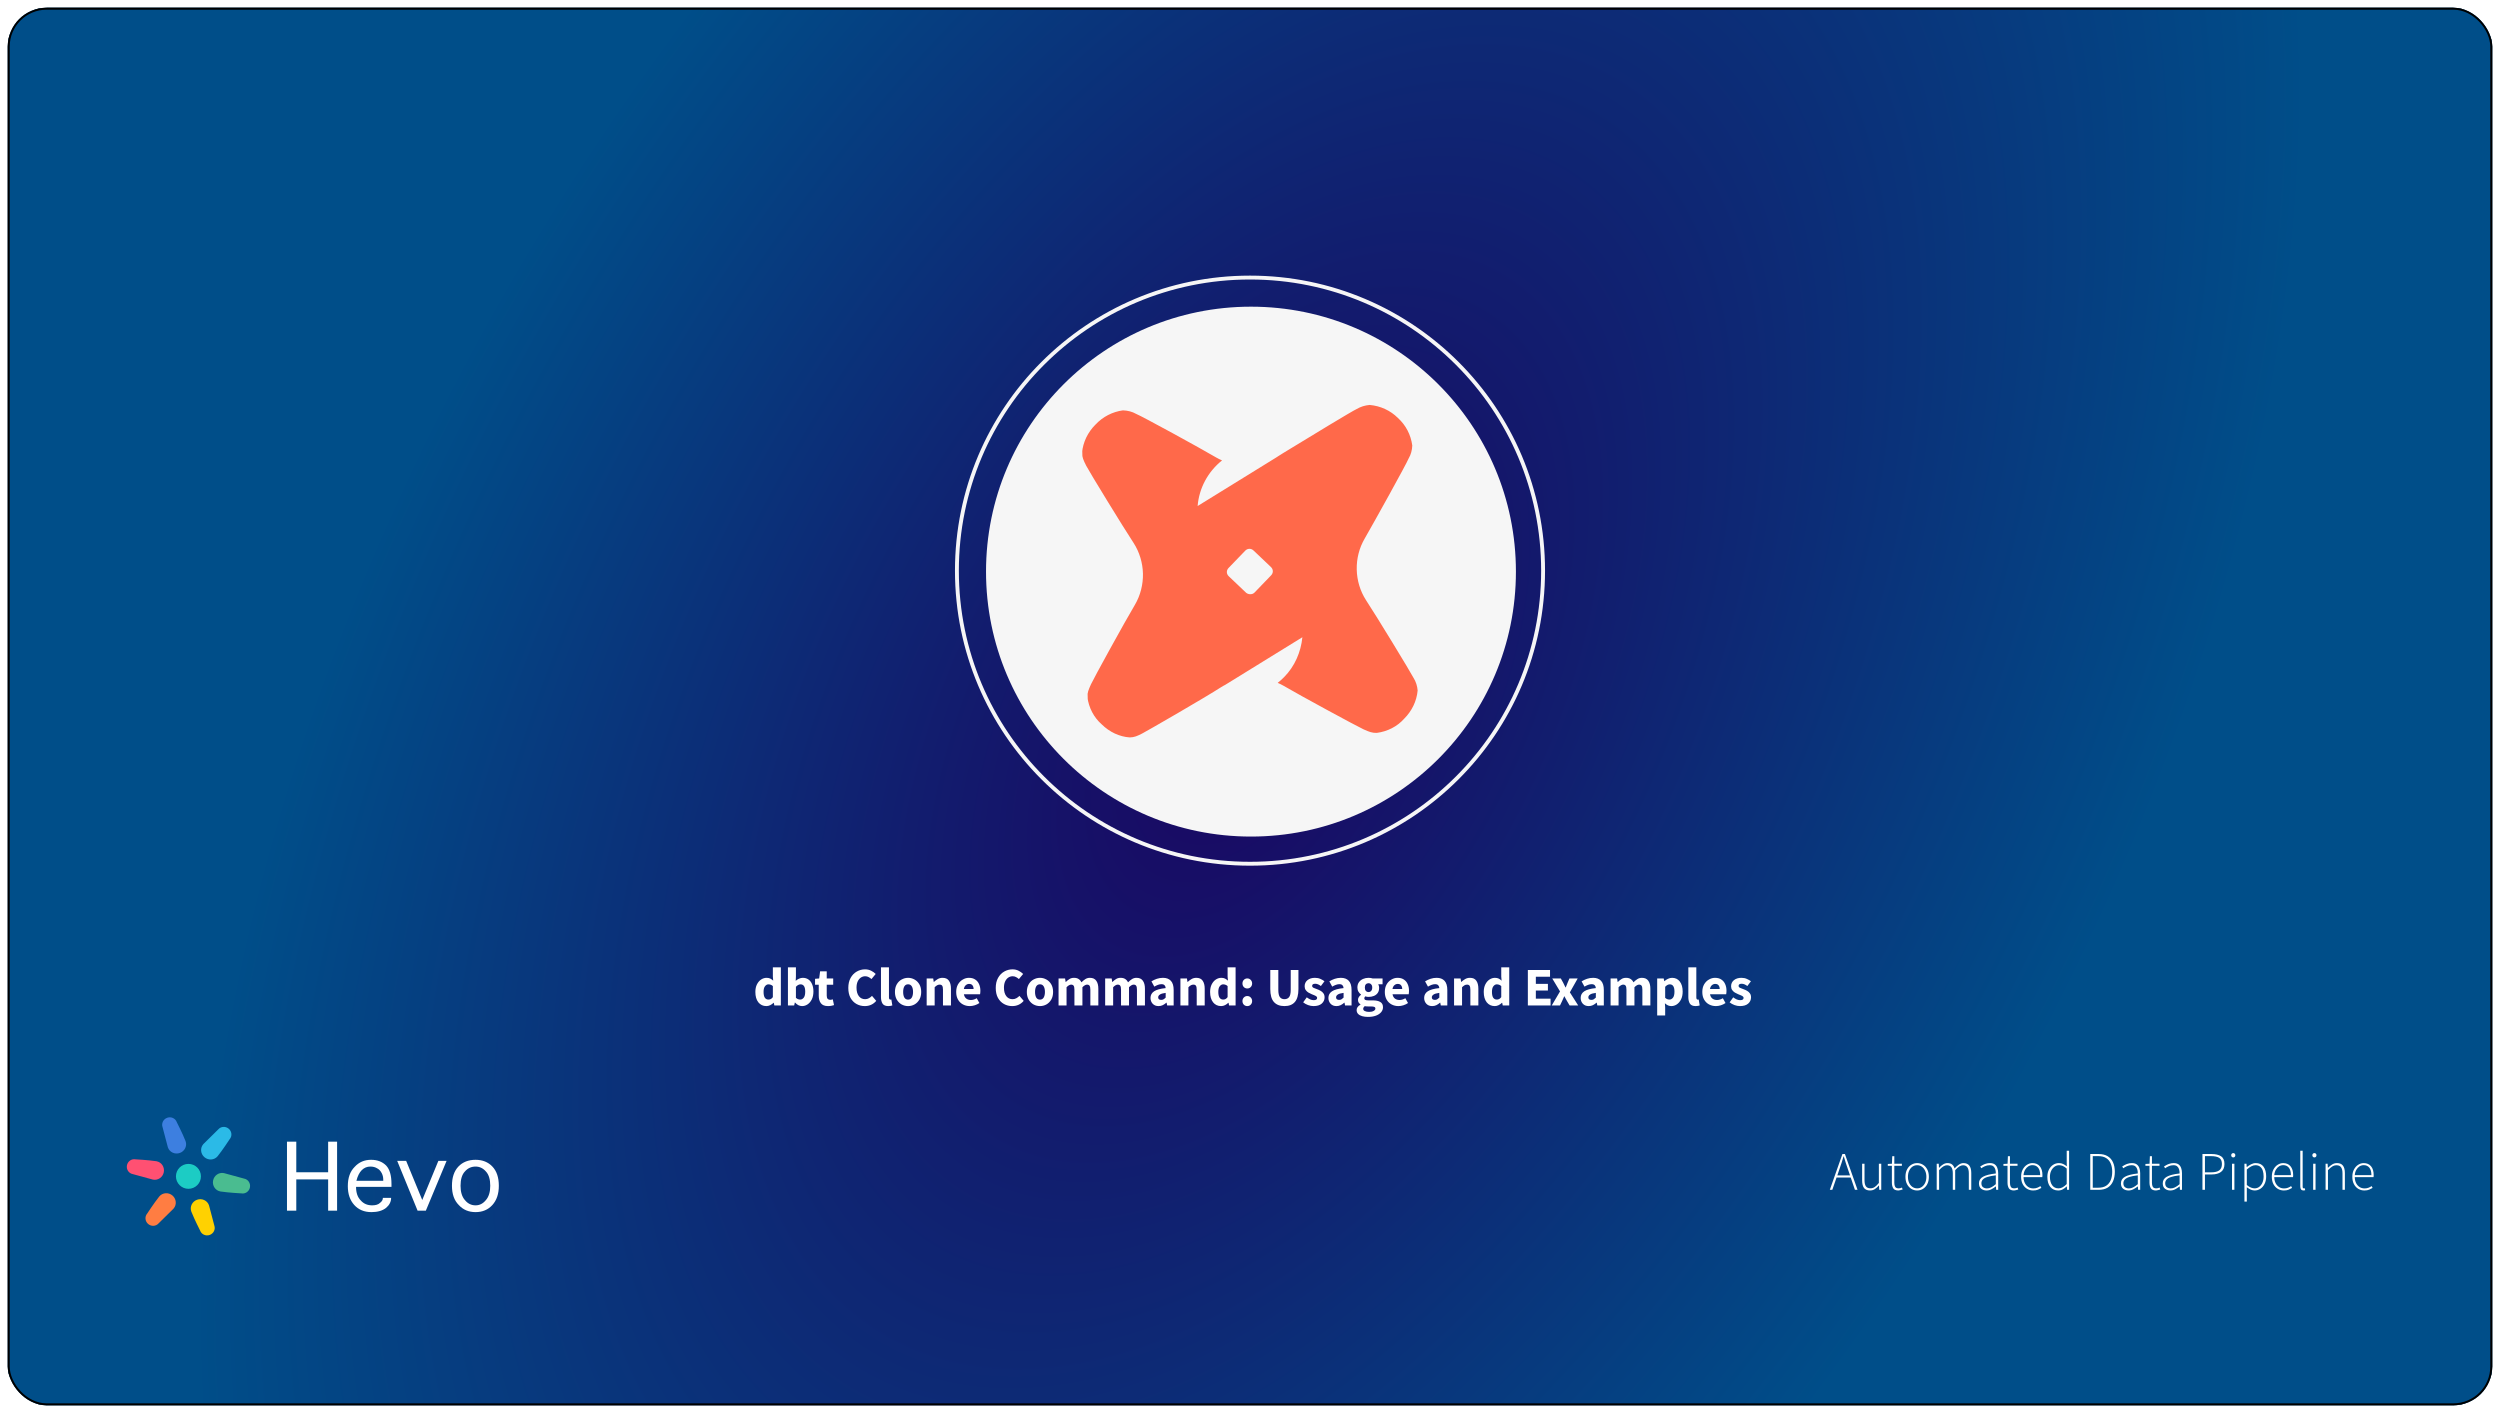 <?xml version="1.0"?>
<svg xmlns="http://www.w3.org/2000/svg" width="1288" height="728" viewBox="0 0 1288 728" fill="none">
<g filter="url(#filter0_d_17398_2366)">
<g clip-path="url(#clip0_17398_2366)">
<rect x="4" width="1280" height="720" rx="20" fill="white"/>
<rect x="4.5" y="0.5" width="1279" height="719" stroke="black"/>
<rect x="4" width="1280" height="720" fill="url(#paint0_radial_17398_2366)"/>
<path d="M947.76 598.136L946.584 601.58H953.136L951.96 598.136C951.587 597.035 951.232 595.98 950.896 594.972C950.56 593.964 950.233 592.891 949.916 591.752H949.804C949.487 592.891 949.16 593.964 948.824 594.972C948.488 595.98 948.133 597.035 947.76 598.136ZM942.72 609L949.216 590.548H950.504L957 609H955.656L953.5 602.672H946.192L944.008 609H942.72ZM963.428 609.336C962.047 609.336 961.02 608.916 960.348 608.076C959.695 607.217 959.368 605.92 959.368 604.184V595.56H960.6V604.016C960.6 605.435 960.834 606.489 961.3 607.18C961.786 607.871 962.57 608.216 963.652 608.216C964.455 608.216 965.183 608.001 965.836 607.572C966.49 607.124 967.208 606.424 967.992 605.472V595.56H969.224V609H968.188L968.048 606.76H967.992C967.339 607.525 966.648 608.151 965.92 608.636C965.192 609.103 964.362 609.336 963.428 609.336ZM978.053 609.336C976.746 609.336 975.859 608.963 975.393 608.216C974.926 607.451 974.693 606.471 974.693 605.276V596.624H972.593V595.672L974.721 595.56L974.889 591.668H975.953V595.56H979.845V596.624H975.953V605.388C975.953 606.247 976.102 606.937 976.401 607.46C976.699 607.983 977.306 608.244 978.221 608.244C978.482 608.244 978.762 608.207 979.061 608.132C979.378 608.039 979.658 607.936 979.901 607.824L980.237 608.832C979.845 608.963 979.443 609.075 979.033 609.168C978.641 609.28 978.314 609.336 978.053 609.336ZM987.706 609.336C986.642 609.336 985.653 609.065 984.738 608.524C983.824 607.964 983.086 607.161 982.526 606.116C981.966 605.052 981.686 603.783 981.686 602.308C981.686 600.796 981.966 599.517 982.526 598.472C983.086 597.408 983.824 596.605 984.738 596.064C985.653 595.504 986.642 595.224 987.706 595.224C988.789 595.224 989.788 595.504 990.702 596.064C991.617 596.605 992.354 597.408 992.914 598.472C993.474 599.517 993.754 600.796 993.754 602.308C993.754 603.783 993.474 605.052 992.914 606.116C992.354 607.161 991.617 607.964 990.702 608.524C989.788 609.065 988.789 609.336 987.706 609.336ZM987.706 608.244C988.621 608.244 989.433 607.992 990.142 607.488C990.852 606.984 991.412 606.293 991.822 605.416C992.252 604.52 992.466 603.484 992.466 602.308C992.466 601.113 992.252 600.068 991.822 599.172C991.412 598.276 990.852 597.576 990.142 597.072C989.433 596.568 988.621 596.316 987.706 596.316C986.81 596.316 985.998 596.568 985.27 597.072C984.561 597.576 984.001 598.276 983.59 599.172C983.18 600.068 982.974 601.113 982.974 602.308C982.974 603.484 983.18 604.52 983.59 605.416C984.001 606.293 984.561 606.984 985.27 607.488C985.998 607.992 986.81 608.244 987.706 608.244ZM997.791 609V595.56H998.855L998.967 597.632H999.051C999.648 596.941 1000.31 596.372 1001.04 595.924C1001.79 595.457 1002.53 595.224 1003.28 595.224C1004.36 595.224 1005.19 595.476 1005.77 595.98C1006.35 596.484 1006.76 597.147 1007 597.968C1007.77 597.128 1008.52 596.465 1009.27 595.98C1010.04 595.476 1010.8 595.224 1011.57 595.224C1014.25 595.224 1015.6 596.941 1015.6 600.376V609H1014.34V600.544C1014.34 597.744 1013.34 596.344 1011.34 596.344C1010.15 596.344 1008.8 597.184 1007.31 598.864V609H1006.08V600.544C1006.08 599.107 1005.84 598.052 1005.35 597.38C1004.87 596.689 1004.1 596.344 1003.05 596.344C1001.86 596.344 1000.52 597.184 999.023 598.864V609H997.791ZM1023.45 609.336C1022.39 609.336 1021.47 609.037 1020.71 608.44C1019.94 607.843 1019.56 606.909 1019.56 605.64C1019.56 604.147 1020.26 603.017 1021.66 602.252C1023.06 601.468 1025.25 600.908 1028.24 600.572C1028.26 599.881 1028.19 599.219 1028.02 598.584C1027.85 597.931 1027.53 597.389 1027.07 596.96C1026.62 596.531 1025.95 596.316 1025.05 596.316C1024.15 596.316 1023.33 596.493 1022.59 596.848C1021.84 597.203 1021.23 597.548 1020.77 597.884L1020.21 596.96C1020.52 596.736 1020.93 596.493 1021.44 596.232C1021.94 595.952 1022.51 595.719 1023.15 595.532C1023.8 595.327 1024.49 595.224 1025.22 595.224C1026.28 595.224 1027.12 595.457 1027.74 595.924C1028.35 596.391 1028.79 597.016 1029.05 597.8C1029.33 598.565 1029.47 599.433 1029.47 600.404V609H1028.41L1028.3 607.264H1028.21C1027.52 607.805 1026.78 608.291 1025.97 608.72C1025.17 609.131 1024.33 609.336 1023.45 609.336ZM1023.68 608.272C1024.44 608.272 1025.18 608.085 1025.89 607.712C1026.62 607.339 1027.4 606.797 1028.24 606.088V601.524C1026.39 601.748 1024.93 602.037 1023.85 602.392C1022.76 602.747 1021.99 603.195 1021.52 603.736C1021.05 604.259 1020.82 604.875 1020.82 605.584C1020.82 606.555 1021.1 607.245 1021.66 607.656C1022.24 608.067 1022.91 608.272 1023.68 608.272ZM1037.63 609.336C1036.33 609.336 1035.44 608.963 1034.97 608.216C1034.51 607.451 1034.27 606.471 1034.27 605.276V596.624H1032.17V595.672L1034.3 595.56L1034.47 591.668H1035.53V595.56H1039.43V596.624H1035.53V605.388C1035.53 606.247 1035.68 606.937 1035.98 607.46C1036.28 607.983 1036.89 608.244 1037.8 608.244C1038.06 608.244 1038.34 608.207 1038.64 608.132C1038.96 608.039 1039.24 607.936 1039.48 607.824L1039.82 608.832C1039.43 608.963 1039.03 609.075 1038.61 609.168C1038.22 609.28 1037.9 609.336 1037.63 609.336ZM1047.48 609.336C1046.35 609.336 1045.3 609.056 1044.35 608.496C1043.42 607.936 1042.67 607.133 1042.11 606.088C1041.55 605.024 1041.27 603.764 1041.27 602.308C1041.27 600.833 1041.55 599.573 1042.11 598.528C1042.67 597.464 1043.4 596.652 1044.29 596.092C1045.19 595.513 1046.13 595.224 1047.12 595.224C1048.73 595.224 1049.99 595.765 1050.9 596.848C1051.82 597.931 1052.27 599.461 1052.27 601.44C1052.27 601.608 1052.26 601.776 1052.24 601.944C1052.24 602.112 1052.23 602.28 1052.19 602.448H1042.53C1042.55 603.568 1042.76 604.567 1043.17 605.444C1043.6 606.321 1044.19 607.012 1044.94 607.516C1045.7 608.02 1046.59 608.272 1047.6 608.272C1048.32 608.272 1048.98 608.16 1049.56 607.936C1050.15 607.712 1050.7 607.423 1051.21 607.068L1051.71 608.02C1051.19 608.337 1050.6 608.636 1049.95 608.916C1049.3 609.196 1048.47 609.336 1047.48 609.336ZM1042.53 601.44H1051.1C1051.1 599.723 1050.74 598.435 1050.03 597.576C1049.32 596.717 1048.36 596.288 1047.15 596.288C1046.38 596.288 1045.66 596.493 1044.99 596.904C1044.34 597.315 1043.79 597.903 1043.34 598.668C1042.89 599.433 1042.62 600.357 1042.53 601.44ZM1060.38 609.336C1058.68 609.336 1057.32 608.729 1056.32 607.516C1055.31 606.303 1054.8 604.567 1054.8 602.308C1054.8 600.852 1055.07 599.601 1055.62 598.556C1056.18 597.492 1056.9 596.671 1057.8 596.092C1058.71 595.513 1059.7 595.224 1060.77 595.224C1061.59 595.224 1062.3 595.373 1062.9 595.672C1063.51 595.952 1064.16 596.353 1064.83 596.876L1064.77 594.412V588.868H1066V609H1064.94L1064.83 607.264H1064.74C1064.2 607.805 1063.56 608.291 1062.81 608.72C1062.08 609.131 1061.27 609.336 1060.38 609.336ZM1060.54 608.244C1061.29 608.244 1062 608.057 1062.67 607.684C1063.36 607.292 1064.06 606.741 1064.77 606.032V598.052C1064.06 597.417 1063.39 596.969 1062.76 596.708C1062.14 596.447 1061.5 596.316 1060.85 596.316C1059.96 596.316 1059.15 596.587 1058.44 597.128C1057.73 597.651 1057.16 598.36 1056.74 599.256C1056.32 600.152 1056.12 601.169 1056.12 602.308C1056.12 604.081 1056.5 605.519 1057.27 606.62C1058.03 607.703 1059.12 608.244 1060.54 608.244ZM1076.9 609V590.548H1081.18C1083.09 590.548 1084.66 590.931 1085.89 591.696C1087.12 592.443 1088.03 593.497 1088.63 594.86C1089.25 596.223 1089.56 597.837 1089.56 599.704C1089.56 601.571 1089.25 603.204 1088.63 604.604C1088.03 605.985 1087.12 607.068 1085.89 607.852C1084.66 608.617 1083.1 609 1081.21 609H1076.9ZM1078.19 607.908H1081.04C1082.72 607.908 1084.09 607.563 1085.13 606.872C1086.2 606.163 1086.97 605.192 1087.46 603.96C1087.96 602.728 1088.21 601.309 1088.21 599.704C1088.21 598.099 1087.96 596.699 1087.46 595.504C1086.97 594.291 1086.2 593.348 1085.13 592.676C1084.09 591.985 1082.72 591.64 1081.04 591.64H1078.19V607.908ZM1096.6 609.336C1095.53 609.336 1094.62 609.037 1093.85 608.44C1093.09 607.843 1092.71 606.909 1092.71 605.64C1092.71 604.147 1093.41 603.017 1094.81 602.252C1096.21 601.468 1098.4 600.908 1101.39 600.572C1101.4 599.881 1101.33 599.219 1101.16 598.584C1100.99 597.931 1100.68 597.389 1100.21 596.96C1099.76 596.531 1099.09 596.316 1098.19 596.316C1097.3 596.316 1096.48 596.493 1095.73 596.848C1094.98 597.203 1094.38 597.548 1093.91 597.884L1093.35 596.96C1093.67 596.736 1094.08 596.493 1094.58 596.232C1095.09 595.952 1095.66 595.719 1096.29 595.532C1096.94 595.327 1097.63 595.224 1098.36 595.224C1099.43 595.224 1100.27 595.457 1100.88 595.924C1101.5 596.391 1101.94 597.016 1102.2 597.8C1102.48 598.565 1102.62 599.433 1102.62 600.404V609H1101.55L1101.44 607.264H1101.36C1100.67 607.805 1099.92 608.291 1099.12 608.72C1098.32 609.131 1097.48 609.336 1096.6 609.336ZM1096.82 608.272C1097.59 608.272 1098.32 608.085 1099.03 607.712C1099.76 607.339 1100.55 606.797 1101.39 606.088V601.524C1099.54 601.748 1098.07 602.037 1096.99 602.392C1095.91 602.747 1095.13 603.195 1094.67 603.736C1094.2 604.259 1093.97 604.875 1093.97 605.584C1093.97 606.555 1094.25 607.245 1094.81 607.656C1095.38 608.067 1096.06 608.272 1096.82 608.272ZM1110.78 609.336C1109.47 609.336 1108.59 608.963 1108.12 608.216C1107.65 607.451 1107.42 606.471 1107.42 605.276V596.624H1105.32V595.672L1107.45 595.56L1107.62 591.668H1108.68V595.56H1112.57V596.624H1108.68V605.388C1108.68 606.247 1108.83 606.937 1109.13 607.46C1109.43 607.983 1110.03 608.244 1110.95 608.244C1111.21 608.244 1111.49 608.207 1111.79 608.132C1112.1 608.039 1112.38 607.936 1112.63 607.824L1112.96 608.832C1112.57 608.963 1112.17 609.075 1111.76 609.168C1111.37 609.28 1111.04 609.336 1110.78 609.336ZM1118.14 609.336C1117.08 609.336 1116.17 609.037 1115.4 608.44C1114.64 607.843 1114.25 606.909 1114.25 605.64C1114.25 604.147 1114.95 603.017 1116.35 602.252C1117.75 601.468 1119.95 600.908 1122.93 600.572C1122.95 599.881 1122.88 599.219 1122.71 598.584C1122.54 597.931 1122.22 597.389 1121.76 596.96C1121.31 596.531 1120.64 596.316 1119.74 596.316C1118.84 596.316 1118.02 596.493 1117.28 596.848C1116.53 597.203 1115.92 597.548 1115.46 597.884L1114.9 596.96C1115.21 596.736 1115.62 596.493 1116.13 596.232C1116.63 595.952 1117.2 595.719 1117.84 595.532C1118.49 595.327 1119.18 595.224 1119.91 595.224C1120.97 595.224 1121.81 595.457 1122.43 595.924C1123.04 596.391 1123.48 597.016 1123.74 597.8C1124.02 598.565 1124.16 599.433 1124.16 600.404V609H1123.1L1122.99 607.264H1122.9C1122.21 607.805 1121.47 608.291 1120.66 608.72C1119.86 609.131 1119.02 609.336 1118.14 609.336ZM1118.37 608.272C1119.13 608.272 1119.87 608.085 1120.58 607.712C1121.31 607.339 1122.09 606.797 1122.93 606.088V601.524C1121.08 601.748 1119.62 602.037 1118.54 602.392C1117.45 602.747 1116.68 603.195 1116.21 603.736C1115.75 604.259 1115.51 604.875 1115.51 605.584C1115.51 606.555 1115.79 607.245 1116.35 607.656C1116.93 608.067 1117.6 608.272 1118.37 608.272ZM1134.7 609V590.548H1139.35C1141.44 590.548 1143.08 590.931 1144.25 591.696C1145.45 592.461 1146.04 593.796 1146.04 595.7C1146.04 597.511 1145.46 598.864 1144.28 599.76C1143.12 600.637 1141.52 601.076 1139.46 601.076H1135.99V609H1134.7ZM1135.99 599.984H1139.16C1141.04 599.984 1142.44 599.648 1143.36 598.976C1144.27 598.304 1144.73 597.212 1144.73 595.7C1144.73 594.151 1144.25 593.087 1143.3 592.508C1142.37 591.929 1140.95 591.64 1139.04 591.64H1135.99V599.984ZM1149.93 609V595.56H1151.16V609H1149.93ZM1150.58 592.312C1150.28 592.312 1150.02 592.209 1149.82 592.004C1149.61 591.799 1149.51 591.519 1149.51 591.164C1149.51 590.847 1149.61 590.585 1149.82 590.38C1150.02 590.175 1150.28 590.072 1150.58 590.072C1150.89 590.072 1151.14 590.175 1151.33 590.38C1151.54 590.585 1151.64 590.847 1151.64 591.164C1151.64 591.519 1151.54 591.799 1151.33 592.004C1151.14 592.209 1150.89 592.312 1150.58 592.312ZM1156.33 615.076V595.56H1157.39L1157.51 597.24H1157.59C1158.24 596.717 1158.96 596.251 1159.75 595.84C1160.53 595.429 1161.33 595.224 1162.15 595.224C1163.95 595.224 1165.29 595.849 1166.19 597.1C1167.08 598.332 1167.53 599.993 1167.53 602.084C1167.53 603.596 1167.25 604.893 1166.69 605.976C1166.15 607.059 1165.43 607.889 1164.53 608.468C1163.64 609.047 1162.66 609.336 1161.59 609.336C1160.96 609.336 1160.31 609.196 1159.63 608.916C1158.96 608.617 1158.27 608.207 1157.56 607.684V615.076H1156.33ZM1161.54 608.244C1162.45 608.244 1163.26 607.983 1163.95 607.46C1164.66 606.937 1165.21 606.219 1165.6 605.304C1166.01 604.371 1166.21 603.297 1166.21 602.084C1166.21 600.983 1166.07 600.003 1165.79 599.144C1165.51 598.267 1165.06 597.576 1164.42 597.072C1163.81 596.568 1162.98 596.316 1161.96 596.316C1161.29 596.316 1160.59 596.512 1159.86 596.904C1159.15 597.277 1158.38 597.819 1157.56 598.528V606.508C1158.33 607.143 1159.05 607.591 1159.72 607.852C1160.41 608.113 1161.02 608.244 1161.54 608.244ZM1176.66 609.336C1175.52 609.336 1174.47 609.056 1173.52 608.496C1172.59 607.936 1171.84 607.133 1171.28 606.088C1170.72 605.024 1170.44 603.764 1170.44 602.308C1170.44 600.833 1170.72 599.573 1171.28 598.528C1171.84 597.464 1172.57 596.652 1173.46 596.092C1174.36 595.513 1175.3 595.224 1176.29 595.224C1177.9 595.224 1179.16 595.765 1180.07 596.848C1180.99 597.931 1181.44 599.461 1181.44 601.44C1181.44 601.608 1181.44 601.776 1181.42 601.944C1181.42 602.112 1181.4 602.28 1181.36 602.448H1171.7C1171.72 603.568 1171.93 604.567 1172.34 605.444C1172.77 606.321 1173.36 607.012 1174.11 607.516C1174.87 608.02 1175.76 608.272 1176.77 608.272C1177.5 608.272 1178.15 608.16 1178.73 607.936C1179.33 607.712 1179.88 607.423 1180.38 607.068L1180.88 608.02C1180.36 608.337 1179.77 608.636 1179.12 608.916C1178.47 609.196 1177.65 609.336 1176.66 609.336ZM1171.7 601.44H1180.27C1180.27 599.723 1179.91 598.435 1179.2 597.576C1178.5 596.717 1177.53 596.288 1176.32 596.288C1175.56 596.288 1174.84 596.493 1174.16 596.904C1173.51 597.315 1172.96 597.903 1172.51 598.668C1172.06 599.433 1171.79 600.357 1171.7 601.44ZM1186.75 609.336C1185.65 609.336 1185.1 608.627 1185.1 607.208V588.868H1186.33V607.376C1186.33 607.955 1186.52 608.244 1186.92 608.244C1186.97 608.244 1187.04 608.244 1187.11 608.244C1187.19 608.225 1187.29 608.207 1187.42 608.188L1187.64 609.196C1187.51 609.233 1187.38 609.261 1187.25 609.28C1187.12 609.317 1186.95 609.336 1186.75 609.336ZM1191.74 609V595.56H1192.97V609H1191.74ZM1192.38 592.312C1192.09 592.312 1191.83 592.209 1191.63 592.004C1191.42 591.799 1191.32 591.519 1191.32 591.164C1191.32 590.847 1191.42 590.585 1191.63 590.38C1191.83 590.175 1192.09 590.072 1192.38 590.072C1192.7 590.072 1192.95 590.175 1193.14 590.38C1193.35 590.585 1193.45 590.847 1193.45 591.164C1193.45 591.519 1193.35 591.799 1193.14 592.004C1192.95 592.209 1192.7 592.312 1192.38 592.312ZM1198.14 609V595.56H1199.2L1199.31 597.632H1199.4C1200.09 596.941 1200.8 596.372 1201.53 595.924C1202.27 595.457 1203.1 595.224 1204.02 595.224C1205.4 595.224 1206.42 595.653 1207.07 596.512C1207.74 597.352 1208.08 598.64 1208.08 600.376V609H1206.85V600.544C1206.85 599.107 1206.6 598.052 1206.12 597.38C1205.65 596.689 1204.87 596.344 1203.77 596.344C1202.96 596.344 1202.24 596.559 1201.58 596.988C1200.93 597.399 1200.19 598.024 1199.37 598.864V609H1198.14ZM1218.14 609.336C1217 609.336 1215.95 609.056 1215 608.496C1214.07 607.936 1213.32 607.133 1212.76 606.088C1212.2 605.024 1211.92 603.764 1211.92 602.308C1211.92 600.833 1212.2 599.573 1212.76 598.528C1213.32 597.464 1214.05 596.652 1214.94 596.092C1215.84 595.513 1216.78 595.224 1217.77 595.224C1219.38 595.224 1220.64 595.765 1221.55 596.848C1222.47 597.931 1222.92 599.461 1222.92 601.44C1222.92 601.608 1222.92 601.776 1222.9 601.944C1222.9 602.112 1222.88 602.28 1222.84 602.448H1213.18C1213.2 603.568 1213.41 604.567 1213.82 605.444C1214.25 606.321 1214.84 607.012 1215.59 607.516C1216.35 608.02 1217.24 608.272 1218.25 608.272C1218.98 608.272 1219.63 608.16 1220.21 607.936C1220.81 607.712 1221.36 607.423 1221.86 607.068L1222.36 608.02C1221.84 608.337 1221.25 608.636 1220.6 608.916C1219.95 609.196 1219.13 609.336 1218.14 609.336ZM1213.18 601.44H1221.75C1221.75 599.723 1221.39 598.435 1220.68 597.576C1219.98 596.717 1219.01 596.288 1217.8 596.288C1217.04 596.288 1216.32 596.493 1215.64 596.904C1214.99 597.315 1214.44 597.903 1213.99 598.668C1213.54 599.433 1213.27 600.357 1213.18 601.44Z" fill="white"/>
<path d="M169.058 619.746V603.613H152.649V619.746H147.855V584.18H152.649V599.946H169.058V584.18H173.667V619.746H169.058Z" fill="white"/>
<path d="M197.266 613.146H201.506C201.506 615.102 200.646 616.813 198.925 618.28C197.081 619.746 194.562 620.48 191.366 620.48C187.679 620.48 184.729 619.257 182.516 616.813C180.304 614.369 179.198 611.13 179.198 607.096C179.198 602.819 180.365 599.519 182.701 597.196C184.913 594.752 187.74 593.53 191.182 593.53C194.377 593.53 196.958 594.507 198.925 596.463C200.769 598.419 201.69 601.596 201.69 605.996V607.463H183.438C183.438 610.519 184.237 612.841 185.835 614.43C187.31 616.141 189.276 616.996 191.735 616.996C193.578 616.996 194.93 616.569 195.791 615.713C196.774 614.98 197.266 614.124 197.266 613.146ZM183.623 604.346H197.45V603.796C197.45 602.574 197.204 601.474 196.713 600.496C196.098 599.274 195.299 598.419 194.316 597.93C193.332 597.319 192.165 597.013 190.813 597.013C189.092 597.013 187.617 597.624 186.388 598.846C185.159 600.069 184.237 601.902 183.623 604.346Z" fill="white"/>
<path d="M225.842 594.08H230.083L219.39 619.746H215.149L204.64 594.08H209.249L217.546 614.246L225.842 594.08Z" fill="white"/>
<path d="M245.016 620.48C241.452 620.48 238.564 619.257 236.351 616.813C234.016 614.491 232.848 611.191 232.848 606.913C232.848 602.635 233.955 599.335 236.167 597.013C238.379 594.691 241.329 593.53 245.016 593.53C248.581 593.53 251.469 594.691 253.682 597.013C255.894 599.335 257 602.635 257 606.913C257 611.069 255.894 614.369 253.682 616.813C251.469 619.257 248.581 620.48 245.016 620.48ZM245.016 616.996C247.106 616.996 248.888 616.08 250.363 614.246C251.838 612.535 252.576 610.091 252.576 606.913C252.576 603.613 251.838 601.169 250.363 599.58C248.888 597.869 247.106 597.013 245.016 597.013C242.804 597.013 240.96 597.869 239.485 599.58C238.011 601.169 237.273 603.613 237.273 606.913C237.273 610.091 238.011 612.535 239.485 614.246C240.96 616.08 242.804 616.996 245.016 616.996Z" fill="white"/>
<path d="M103.525 602.059C103.525 605.605 100.642 608.479 97.086 608.479C93.531 608.479 90.648 605.605 90.648 602.059C90.648 598.514 93.531 595.639 97.086 595.639C100.642 595.639 103.525 598.514 103.525 602.059Z" fill="#1CCCC4"/>
<path d="M95.508 583.681C94.001 579.86 91.074 574.14 91.074 574.14C90.384 572.176 88.186 571.157 86.163 571.864C84.141 572.572 83.061 574.738 83.751 576.702L86.423 586.86L86.517 587.182C87.376 589.626 90.112 590.893 92.628 590.013C95.145 589.133 96.489 586.437 95.631 583.993C95.631 583.993 95.556 583.803 95.508 583.681Z" fill="#3D7FE0"/>
<path d="M98.665 620.437C100.172 624.258 103.099 629.979 103.099 629.979C103.789 631.943 105.987 632.961 108.01 632.254C110.032 631.546 111.112 629.381 110.422 627.416L107.75 617.259L107.656 616.937C106.797 614.493 104.061 613.225 101.545 614.105C99.028 614.986 97.684 617.681 98.542 620.125C98.542 620.125 98.617 620.316 98.665 620.437Z" fill="#FFD101"/>
<path d="M112.26 591.507C114.825 588.295 118.329 582.908 118.329 582.908C119.69 581.33 119.476 578.922 117.85 577.53C116.225 576.137 113.804 576.287 112.443 577.865L104.956 585.251L104.724 585.494C103.03 587.457 103.297 590.454 105.32 592.187C107.343 593.919 110.356 593.733 112.05 591.769C112.05 591.769 112.178 591.61 112.26 591.507Z" fill="#2BBAE7"/>
<path d="M81.914 612.611C79.349 615.823 75.844 621.211 75.844 621.211C74.483 622.789 74.697 625.197 76.323 626.589C77.949 627.982 80.37 627.831 81.731 626.254L89.217 618.868L89.449 618.625C91.143 616.661 90.876 613.665 88.853 611.932C86.83 610.199 83.817 610.386 82.124 612.35C82.124 612.35 81.996 612.509 81.914 612.611Z" fill="#FF7D42"/>
<path d="M113.838 609.886C117.91 610.495 124.342 610.827 124.342 610.827C126.393 611.214 128.377 609.824 128.773 607.724C129.17 605.624 127.829 603.609 125.778 603.222L115.62 600.451L115.293 600.372C112.741 599.891 110.272 601.619 109.778 604.233C109.285 606.846 110.953 609.354 113.505 609.835C113.505 609.835 113.708 609.866 113.838 609.886Z" fill="#4ABC90"/>
<path d="M80.335 594.233C76.263 593.624 69.831 593.292 69.831 593.292C67.78 592.905 65.796 594.294 65.4 596.394C65.003 598.494 66.344 600.51 68.395 600.896L78.553 603.668L78.88 603.747C81.432 604.228 83.901 602.499 84.395 599.886C84.888 597.273 83.22 594.764 80.668 594.283C80.668 594.283 80.465 594.253 80.335 594.233Z" fill="#FF5072"/>
<path d="M394.848 514.336C393.131 514.336 391.75 513.692 390.704 512.404C389.678 511.097 389.164 509.315 389.164 507.056C389.164 505.544 389.435 504.247 389.976 503.164C390.536 502.063 391.255 501.223 392.132 500.644C393.028 500.065 393.962 499.776 394.932 499.776C395.698 499.776 396.342 499.907 396.864 500.168C397.387 500.429 397.882 500.784 398.348 501.232L398.18 499.104V494.372H402.296V514H398.936L398.656 512.628H398.544C398.059 513.113 397.49 513.524 396.836 513.86C396.183 514.177 395.52 514.336 394.848 514.336ZM395.912 510.976C396.36 510.976 396.762 510.883 397.116 510.696C397.49 510.509 397.844 510.183 398.18 509.716V504.032C397.826 503.696 397.443 503.463 397.032 503.332C396.64 503.201 396.258 503.136 395.884 503.136C395.231 503.136 394.652 503.453 394.148 504.088C393.644 504.704 393.392 505.675 393.392 507C393.392 508.363 393.607 509.371 394.036 510.024C394.484 510.659 395.11 510.976 395.912 510.976ZM413.223 514.336C412.607 514.336 411.982 514.187 411.347 513.888C410.731 513.571 410.152 513.113 409.611 512.516H409.499L409.163 514H405.943V494.372H410.059V499.188L409.947 501.316C410.488 500.831 411.076 500.457 411.711 500.196C412.346 499.916 412.98 499.776 413.615 499.776C414.735 499.776 415.706 500.065 416.527 500.644C417.348 501.223 417.974 502.044 418.403 503.108C418.851 504.153 419.075 505.385 419.075 506.804C419.075 508.391 418.795 509.753 418.235 510.892C417.675 512.012 416.947 512.871 416.051 513.468C415.174 514.047 414.231 514.336 413.223 514.336ZM412.271 510.976C412.98 510.976 413.587 510.649 414.091 509.996C414.595 509.343 414.847 508.307 414.847 506.888C414.847 504.387 414.044 503.136 412.439 503.136C411.618 503.136 410.824 503.556 410.059 504.396V510.08C410.432 510.416 410.806 510.649 411.179 510.78C411.552 510.911 411.916 510.976 412.271 510.976ZM426.604 514.336C424.886 514.336 423.654 513.841 422.908 512.852C422.18 511.863 421.816 510.565 421.816 508.96V503.332H419.912V500.28L422.04 500.112L422.516 496.416H425.932V500.112H429.264V503.332H425.932V508.904C425.932 509.688 426.09 510.257 426.408 510.612C426.744 510.948 427.182 511.116 427.724 511.116C427.948 511.116 428.172 511.088 428.396 511.032C428.638 510.976 428.853 510.911 429.04 510.836L429.684 513.832C429.329 513.944 428.89 514.056 428.368 514.168C427.864 514.28 427.276 514.336 426.604 514.336ZM445.532 514.336C444.001 514.336 442.592 513.981 441.304 513.272C440.016 512.563 438.98 511.517 438.196 510.136C437.43 508.736 437.048 507.019 437.048 504.984C437.048 502.968 437.44 501.251 438.224 499.832C439.026 498.395 440.081 497.303 441.388 496.556C442.713 495.791 444.141 495.408 445.672 495.408C446.848 495.408 447.902 495.651 448.836 496.136C449.769 496.603 450.544 497.153 451.16 497.788L448.976 500.42C448.509 499.991 448.014 499.645 447.492 499.384C446.988 499.104 446.409 498.964 445.756 498.964C444.934 498.964 444.178 499.197 443.488 499.664C442.816 500.131 442.274 500.803 441.864 501.68C441.472 502.557 441.276 503.612 441.276 504.844C441.276 506.711 441.677 508.167 442.48 509.212C443.282 510.257 444.356 510.78 445.7 510.78C446.446 510.78 447.109 510.612 447.688 510.276C448.285 509.94 448.808 509.539 449.256 509.072L451.44 511.648C449.909 513.44 447.94 514.336 445.532 514.336ZM457.657 514.336C456.238 514.336 455.249 513.916 454.689 513.076C454.147 512.217 453.877 511.088 453.877 509.688V494.372H457.993V509.856C457.993 510.285 458.067 510.584 458.217 510.752C458.385 510.92 458.553 511.004 458.721 511.004C458.814 511.004 458.889 511.004 458.945 511.004C459.019 510.985 459.113 510.967 459.225 510.948L459.729 514C459.505 514.093 459.215 514.168 458.861 514.224C458.525 514.299 458.123 514.336 457.657 514.336ZM467.852 514.336C466.676 514.336 465.566 514.056 464.52 513.496C463.494 512.917 462.663 512.087 462.028 511.004C461.394 509.903 461.076 508.587 461.076 507.056C461.076 505.507 461.394 504.191 462.028 503.108C462.663 502.025 463.494 501.204 464.52 500.644C465.566 500.065 466.676 499.776 467.852 499.776C469.028 499.776 470.13 500.065 471.156 500.644C472.183 501.204 473.014 502.025 473.648 503.108C474.283 504.191 474.6 505.507 474.6 507.056C474.6 508.587 474.283 509.903 473.648 511.004C473.014 512.087 472.183 512.917 471.156 513.496C470.13 514.056 469.028 514.336 467.852 514.336ZM467.852 511.004C468.692 511.004 469.327 510.649 469.756 509.94C470.186 509.212 470.4 508.251 470.4 507.056C470.4 505.843 470.186 504.881 469.756 504.172C469.327 503.463 468.692 503.108 467.852 503.108C466.994 503.108 466.35 503.463 465.92 504.172C465.51 504.881 465.304 505.843 465.304 507.056C465.304 508.251 465.51 509.212 465.92 509.94C466.35 510.649 466.994 511.004 467.852 511.004ZM477.42 514V500.112H480.78L481.06 501.876H481.172C481.769 501.316 482.422 500.831 483.132 500.42C483.86 499.991 484.69 499.776 485.624 499.776C487.136 499.776 488.228 500.28 488.9 501.288C489.59 502.277 489.936 503.64 489.936 505.376V514H485.82V505.908C485.82 504.9 485.68 504.209 485.4 503.836C485.138 503.463 484.709 503.276 484.112 503.276C483.589 503.276 483.141 503.397 482.768 503.64C482.394 503.864 481.984 504.191 481.536 504.62V514H477.42ZM499.659 514.336C498.334 514.336 497.139 514.047 496.075 513.468C495.011 512.889 494.171 512.059 493.555 510.976C492.939 509.893 492.631 508.587 492.631 507.056C492.631 505.544 492.939 504.247 493.555 503.164C494.19 502.081 495.011 501.251 496.019 500.672C497.027 500.075 498.082 499.776 499.183 499.776C500.508 499.776 501.6 500.075 502.459 500.672C503.336 501.251 503.99 502.044 504.419 503.052C504.867 504.041 505.091 505.171 505.091 506.44C505.091 506.795 505.072 507.149 505.035 507.504C504.998 507.84 504.96 508.092 504.923 508.26H496.607C496.794 509.268 497.214 510.015 497.867 510.5C498.52 510.967 499.304 511.2 500.219 511.2C501.208 511.2 502.207 510.892 503.215 510.276L504.587 512.768C503.878 513.253 503.084 513.636 502.207 513.916C501.33 514.196 500.48 514.336 499.659 514.336ZM496.579 505.544H501.591C501.591 504.779 501.404 504.153 501.031 503.668C500.676 503.164 500.088 502.912 499.267 502.912C498.632 502.912 498.063 503.136 497.559 503.584C497.055 504.013 496.728 504.667 496.579 505.544ZM521.493 514.336C519.962 514.336 518.553 513.981 517.265 513.272C515.977 512.563 514.941 511.517 514.157 510.136C513.391 508.736 513.009 507.019 513.009 504.984C513.009 502.968 513.401 501.251 514.185 499.832C514.987 498.395 516.042 497.303 517.349 496.556C518.674 495.791 520.102 495.408 521.633 495.408C522.809 495.408 523.863 495.651 524.797 496.136C525.73 496.603 526.505 497.153 527.121 497.788L524.937 500.42C524.47 499.991 523.975 499.645 523.453 499.384C522.949 499.104 522.37 498.964 521.717 498.964C520.895 498.964 520.139 499.197 519.449 499.664C518.777 500.131 518.235 500.803 517.825 501.68C517.433 502.557 517.237 503.612 517.237 504.844C517.237 506.711 517.638 508.167 518.441 509.212C519.243 510.257 520.317 510.78 521.661 510.78C522.407 510.78 523.07 510.612 523.649 510.276C524.246 509.94 524.769 509.539 525.217 509.072L527.401 511.648C525.87 513.44 523.901 514.336 521.493 514.336ZM535.802 514.336C534.626 514.336 533.515 514.056 532.47 513.496C531.443 512.917 530.612 512.087 529.978 511.004C529.343 509.903 529.026 508.587 529.026 507.056C529.026 505.507 529.343 504.191 529.978 503.108C530.612 502.025 531.443 501.204 532.47 500.644C533.515 500.065 534.626 499.776 535.802 499.776C536.978 499.776 538.079 500.065 539.106 500.644C540.132 501.204 540.963 502.025 541.598 503.108C542.232 504.191 542.55 505.507 542.55 507.056C542.55 508.587 542.232 509.903 541.598 511.004C540.963 512.087 540.132 512.917 539.106 513.496C538.079 514.056 536.978 514.336 535.802 514.336ZM535.802 511.004C536.642 511.004 537.276 510.649 537.706 509.94C538.135 509.212 538.35 508.251 538.35 507.056C538.35 505.843 538.135 504.881 537.706 504.172C537.276 503.463 536.642 503.108 535.802 503.108C534.943 503.108 534.299 503.463 533.87 504.172C533.459 504.881 533.254 505.843 533.254 507.056C533.254 508.251 533.459 509.212 533.87 509.94C534.299 510.649 534.943 511.004 535.802 511.004ZM545.369 514V500.112H548.729L549.009 501.904H549.121C549.699 501.325 550.315 500.831 550.969 500.42C551.622 499.991 552.406 499.776 553.321 499.776C554.31 499.776 555.103 499.981 555.701 500.392C556.317 500.784 556.802 501.353 557.157 502.1C557.773 501.465 558.426 500.924 559.117 500.476C559.807 500.009 560.61 499.776 561.525 499.776C563.018 499.776 564.11 500.28 564.801 501.288C565.51 502.277 565.865 503.64 565.865 505.376V514H561.749V505.908C561.749 504.9 561.609 504.209 561.329 503.836C561.067 503.463 560.638 503.276 560.041 503.276C559.35 503.276 558.557 503.724 557.661 504.62V514H553.545V505.908C553.545 504.9 553.405 504.209 553.125 503.836C552.863 503.463 552.434 503.276 551.837 503.276C551.146 503.276 550.362 503.724 549.485 504.62V514H545.369ZM569.377 514V500.112H572.737L573.017 501.904H573.129C573.707 501.325 574.323 500.831 574.977 500.42C575.63 499.991 576.414 499.776 577.329 499.776C578.318 499.776 579.111 499.981 579.709 500.392C580.325 500.784 580.81 501.353 581.165 502.1C581.781 501.465 582.434 500.924 583.125 500.476C583.815 500.009 584.618 499.776 585.533 499.776C587.026 499.776 588.118 500.28 588.809 501.288C589.518 502.277 589.873 503.64 589.873 505.376V514H585.757V505.908C585.757 504.9 585.617 504.209 585.337 503.836C585.075 503.463 584.646 503.276 584.049 503.276C583.358 503.276 582.565 503.724 581.669 504.62V514H577.553V505.908C577.553 504.9 577.413 504.209 577.133 503.836C576.871 503.463 576.442 503.276 575.845 503.276C575.154 503.276 574.37 503.724 573.493 504.62V514H569.377ZM596.884 514.336C595.615 514.336 594.607 513.935 593.86 513.132C593.114 512.311 592.74 511.312 592.74 510.136C592.74 508.68 593.356 507.541 594.588 506.72C595.82 505.899 597.808 505.348 600.552 505.068C600.515 504.452 600.328 503.967 599.992 503.612C599.675 503.239 599.134 503.052 598.368 503.052C597.79 503.052 597.202 503.164 596.604 503.388C596.007 503.612 595.372 503.92 594.7 504.312L593.216 501.596C594.094 501.055 595.027 500.616 596.016 500.28C597.024 499.944 598.07 499.776 599.152 499.776C600.926 499.776 602.288 500.289 603.24 501.316C604.192 502.343 604.668 503.92 604.668 506.048V514H601.308L601.028 512.572H600.916C600.338 513.095 599.712 513.524 599.04 513.86C598.387 514.177 597.668 514.336 596.884 514.336ZM598.284 511.144C598.751 511.144 599.152 511.041 599.488 510.836C599.843 510.612 600.198 510.323 600.552 509.968V507.532C599.096 507.719 598.088 508.017 597.528 508.428C596.968 508.82 596.688 509.287 596.688 509.828C596.688 510.276 596.828 510.612 597.108 510.836C597.407 511.041 597.799 511.144 598.284 511.144ZM608.15 514V500.112H611.51L611.79 501.876H611.902C612.499 501.316 613.153 500.831 613.862 500.42C614.59 499.991 615.421 499.776 616.354 499.776C617.866 499.776 618.958 500.28 619.63 501.288C620.321 502.277 620.666 503.64 620.666 505.376V514H616.55V505.908C616.55 504.9 616.41 504.209 616.13 503.836C615.869 503.463 615.439 503.276 614.842 503.276C614.319 503.276 613.871 503.397 613.498 503.64C613.125 503.864 612.714 504.191 612.266 504.62V514H608.15ZM629.13 514.336C627.412 514.336 626.031 513.692 624.986 512.404C623.959 511.097 623.446 509.315 623.446 507.056C623.446 505.544 623.716 504.247 624.258 503.164C624.818 502.063 625.536 501.223 626.414 500.644C627.31 500.065 628.243 499.776 629.214 499.776C629.979 499.776 630.623 499.907 631.146 500.168C631.668 500.429 632.163 500.784 632.63 501.232L632.462 499.104V494.372H636.578V514H633.218L632.938 512.628H632.826C632.34 513.113 631.771 513.524 631.118 513.86C630.464 514.177 629.802 514.336 629.13 514.336ZM630.194 510.976C630.642 510.976 631.043 510.883 631.398 510.696C631.771 510.509 632.126 510.183 632.462 509.716V504.032C632.107 503.696 631.724 503.463 631.314 503.332C630.922 503.201 630.539 503.136 630.166 503.136C629.512 503.136 628.934 503.453 628.43 504.088C627.926 504.704 627.674 505.675 627.674 507C627.674 508.363 627.888 509.371 628.318 510.024C628.766 510.659 629.391 510.976 630.194 510.976ZM642.604 505.264C641.895 505.264 641.298 505.021 640.812 504.536C640.346 504.032 640.112 503.416 640.112 502.688C640.112 501.941 640.346 501.325 640.812 500.84C641.298 500.336 641.895 500.084 642.604 500.084C643.314 500.084 643.902 500.336 644.368 500.84C644.854 501.325 645.096 501.941 645.096 502.688C645.096 503.416 644.854 504.032 644.368 504.536C643.902 505.021 643.314 505.264 642.604 505.264ZM642.604 514.336C641.895 514.336 641.298 514.093 640.812 513.608C640.346 513.104 640.112 512.488 640.112 511.76C640.112 511.013 640.346 510.397 640.812 509.912C641.298 509.408 641.895 509.156 642.604 509.156C643.314 509.156 643.902 509.408 644.368 509.912C644.854 510.397 645.096 511.013 645.096 511.76C645.096 512.488 644.854 513.104 644.368 513.608C643.902 514.093 643.314 514.336 642.604 514.336ZM661.756 514.336C659.386 514.336 657.575 513.636 656.324 512.236C655.074 510.836 654.448 508.605 654.448 505.544V495.744H658.592V505.964C658.592 507.756 658.863 509.007 659.404 509.716C659.946 510.425 660.73 510.78 661.756 510.78C662.783 510.78 663.576 510.425 664.136 509.716C664.696 509.007 664.976 507.756 664.976 505.964V495.744H668.952V505.544C668.952 508.605 668.336 510.836 667.104 512.236C665.891 513.636 664.108 514.336 661.756 514.336ZM676.715 514.336C675.8 514.336 674.857 514.159 673.887 513.804C672.935 513.449 672.104 512.983 671.395 512.404L673.243 509.828C673.877 510.295 674.484 510.659 675.063 510.92C675.66 511.163 676.248 511.284 676.827 511.284C677.443 511.284 677.891 511.181 678.171 510.976C678.451 510.752 678.591 510.463 678.591 510.108C678.591 509.791 678.451 509.529 678.171 509.324C677.909 509.119 677.564 508.932 677.135 508.764C676.705 508.577 676.248 508.391 675.763 508.204C675.203 507.98 674.643 507.7 674.083 507.364C673.541 507.028 673.084 506.599 672.711 506.076C672.337 505.535 672.151 504.881 672.151 504.116C672.151 502.828 672.636 501.783 673.607 500.98C674.596 500.177 675.884 499.776 677.471 499.776C678.535 499.776 679.468 499.963 680.271 500.336C681.092 500.691 681.792 501.092 682.371 501.54L680.523 504.004C680.037 503.631 679.552 503.341 679.067 503.136C678.581 502.931 678.096 502.828 677.611 502.828C676.547 502.828 676.015 503.192 676.015 503.92C676.015 504.368 676.276 504.713 676.799 504.956C677.34 505.18 677.965 505.423 678.675 505.684C679.272 505.889 679.851 506.16 680.411 506.496C680.989 506.813 681.465 507.243 681.839 507.784C682.231 508.307 682.427 508.997 682.427 509.856C682.427 511.107 681.941 512.171 680.971 513.048C680 513.907 678.581 514.336 676.715 514.336ZM688.541 514.336C687.271 514.336 686.263 513.935 685.517 513.132C684.77 512.311 684.397 511.312 684.397 510.136C684.397 508.68 685.013 507.541 686.245 506.72C687.477 505.899 689.465 505.348 692.209 505.068C692.171 504.452 691.985 503.967 691.649 503.612C691.331 503.239 690.79 503.052 690.025 503.052C689.446 503.052 688.858 503.164 688.261 503.388C687.663 503.612 687.029 503.92 686.357 504.312L684.873 501.596C685.75 501.055 686.683 500.616 687.673 500.28C688.681 499.944 689.726 499.776 690.809 499.776C692.582 499.776 693.945 500.289 694.897 501.316C695.849 502.343 696.325 503.92 696.325 506.048V514H692.965L692.685 512.572H692.573C691.994 513.095 691.369 513.524 690.697 513.86C690.043 514.177 689.325 514.336 688.541 514.336ZM689.941 511.144C690.407 511.144 690.809 511.041 691.145 510.836C691.499 510.612 691.854 510.323 692.209 509.968V507.532C690.753 507.719 689.745 508.017 689.185 508.428C688.625 508.82 688.345 509.287 688.345 509.828C688.345 510.276 688.485 510.612 688.765 510.836C689.063 511.041 689.455 511.144 689.941 511.144ZM704.762 519.908C703.68 519.908 702.7 519.787 701.822 519.544C700.945 519.301 700.245 518.919 699.722 518.396C699.2 517.873 698.938 517.201 698.938 516.38C698.938 515.26 699.601 514.327 700.926 513.58V513.468C700.572 513.225 700.264 512.917 700.002 512.544C699.76 512.171 699.638 511.695 699.638 511.116C699.638 510.612 699.788 510.127 700.086 509.66C700.385 509.193 700.758 508.811 701.206 508.512V508.4C700.721 508.064 700.282 507.579 699.89 506.944C699.517 506.309 699.33 505.591 699.33 504.788C699.33 503.668 699.601 502.744 700.142 502.016C700.684 501.269 701.393 500.709 702.27 500.336C703.148 499.963 704.081 499.776 705.07 499.776C705.892 499.776 706.61 499.888 707.226 500.112H712.294V503.108H710.082C710.213 503.313 710.316 503.575 710.39 503.892C710.484 504.209 710.53 504.555 710.53 504.928C710.53 505.992 710.288 506.869 709.802 507.56C709.317 508.251 708.664 508.764 707.842 509.1C707.021 509.436 706.097 509.604 705.07 509.604C704.529 509.604 703.969 509.511 703.39 509.324C703.054 509.604 702.886 509.949 702.886 510.36C702.886 510.715 703.045 510.976 703.362 511.144C703.68 511.312 704.221 511.396 704.986 511.396H707.226C708.944 511.396 710.25 511.676 711.146 512.236C712.061 512.777 712.518 513.673 712.518 514.924C712.518 515.876 712.201 516.725 711.566 517.472C710.932 518.237 710.036 518.835 708.878 519.264C707.721 519.693 706.349 519.908 704.762 519.908ZM705.07 507.112C705.612 507.112 706.06 506.916 706.414 506.524C706.788 506.132 706.974 505.553 706.974 504.788C706.974 504.06 706.788 503.509 706.414 503.136C706.06 502.744 705.612 502.548 705.07 502.548C704.529 502.548 704.072 502.735 703.698 503.108C703.344 503.481 703.166 504.041 703.166 504.788C703.166 505.553 703.344 506.132 703.698 506.524C704.072 506.916 704.529 507.112 705.07 507.112ZM705.406 517.332C706.34 517.332 707.105 517.164 707.702 516.828C708.3 516.492 708.598 516.091 708.598 515.624C708.598 515.195 708.412 514.905 708.038 514.756C707.684 514.607 707.161 514.532 706.47 514.532H705.042C704.576 514.532 704.184 514.513 703.866 514.476C703.568 514.457 703.306 514.42 703.082 514.364C702.578 514.812 702.326 515.269 702.326 515.736C702.326 516.259 702.606 516.651 703.166 516.912C703.745 517.192 704.492 517.332 705.406 517.332ZM720.487 514.336C719.162 514.336 717.967 514.047 716.903 513.468C715.839 512.889 714.999 512.059 714.383 510.976C713.767 509.893 713.459 508.587 713.459 507.056C713.459 505.544 713.767 504.247 714.383 503.164C715.018 502.081 715.839 501.251 716.847 500.672C717.855 500.075 718.91 499.776 720.011 499.776C721.337 499.776 722.429 500.075 723.287 500.672C724.165 501.251 724.818 502.044 725.247 503.052C725.695 504.041 725.919 505.171 725.919 506.44C725.919 506.795 725.901 507.149 725.863 507.504C725.826 507.84 725.789 508.092 725.751 508.26H717.435C717.622 509.268 718.042 510.015 718.695 510.5C719.349 510.967 720.133 511.2 721.047 511.2C722.037 511.2 723.035 510.892 724.043 510.276L725.415 512.768C724.706 513.253 723.913 513.636 723.035 513.916C722.158 514.196 721.309 514.336 720.487 514.336ZM717.407 505.544H722.419C722.419 504.779 722.233 504.153 721.859 503.668C721.505 503.164 720.917 502.912 720.095 502.912C719.461 502.912 718.891 503.136 718.387 503.584C717.883 504.013 717.557 504.667 717.407 505.544ZM737.869 514.336C736.599 514.336 735.591 513.935 734.845 513.132C734.098 512.311 733.725 511.312 733.725 510.136C733.725 508.68 734.341 507.541 735.573 506.72C736.805 505.899 738.793 505.348 741.537 505.068C741.499 504.452 741.313 503.967 740.977 503.612C740.659 503.239 740.118 503.052 739.353 503.052C738.774 503.052 738.186 503.164 737.589 503.388C736.991 503.612 736.357 503.92 735.685 504.312L734.201 501.596C735.078 501.055 736.011 500.616 737.001 500.28C738.009 499.944 739.054 499.776 740.137 499.776C741.91 499.776 743.273 500.289 744.225 501.316C745.177 502.343 745.653 503.92 745.653 506.048V514H742.293L742.013 512.572H741.901C741.322 513.095 740.697 513.524 740.025 513.86C739.371 514.177 738.653 514.336 737.869 514.336ZM739.269 511.144C739.735 511.144 740.137 511.041 740.473 510.836C740.827 510.612 741.182 510.323 741.537 509.968V507.532C740.081 507.719 739.073 508.017 738.513 508.428C737.953 508.82 737.673 509.287 737.673 509.828C737.673 510.276 737.813 510.612 738.093 510.836C738.391 511.041 738.783 511.144 739.269 511.144ZM749.134 514V500.112H752.494L752.774 501.876H752.886C753.484 501.316 754.137 500.831 754.846 500.42C755.574 499.991 756.405 499.776 757.338 499.776C758.85 499.776 759.942 500.28 760.614 501.288C761.305 502.277 761.65 503.64 761.65 505.376V514H757.534V505.908C757.534 504.9 757.394 504.209 757.114 503.836C756.853 503.463 756.424 503.276 755.826 503.276C755.304 503.276 754.856 503.397 754.482 503.64C754.109 503.864 753.698 504.191 753.25 504.62V514H749.134ZM770.114 514.336C768.397 514.336 767.015 513.692 765.97 512.404C764.943 511.097 764.43 509.315 764.43 507.056C764.43 505.544 764.701 504.247 765.242 503.164C765.802 502.063 766.521 501.223 767.398 500.644C768.294 500.065 769.227 499.776 770.198 499.776C770.963 499.776 771.607 499.907 772.13 500.168C772.653 500.429 773.147 500.784 773.614 501.232L773.446 499.104V494.372H777.562V514H774.202L773.922 512.628H773.81C773.325 513.113 772.755 513.524 772.102 513.86C771.449 514.177 770.786 514.336 770.114 514.336ZM771.178 510.976C771.626 510.976 772.027 510.883 772.382 510.696C772.755 510.509 773.11 510.183 773.446 509.716V504.032C773.091 503.696 772.709 503.463 772.298 503.332C771.906 503.201 771.523 503.136 771.15 503.136C770.497 503.136 769.918 503.453 769.414 504.088C768.91 504.704 768.658 505.675 768.658 507C768.658 508.363 768.873 509.371 769.302 510.024C769.75 510.659 770.375 510.976 771.178 510.976ZM787.15 514V495.744H798.574V499.216H791.266V502.884H797.482V506.328H791.266V510.528H798.854V514H787.15ZM799.468 514L803.724 506.776L799.72 500.112H804.144L805.376 502.352C805.563 502.744 805.759 503.145 805.964 503.556C806.17 503.948 806.366 504.34 806.552 504.732H806.664C806.814 504.34 806.972 503.948 807.14 503.556C807.308 503.145 807.467 502.744 807.616 502.352L808.568 500.112H812.824L808.792 507.252L813.076 514H808.652L807.308 511.704C807.084 511.312 806.86 510.911 806.636 510.5C806.431 510.089 806.216 509.688 805.992 509.296H805.88C805.712 509.688 805.535 510.089 805.348 510.5C805.162 510.892 804.984 511.293 804.816 511.704L803.724 514H799.468ZM818.506 514.336C817.236 514.336 816.228 513.935 815.482 513.132C814.735 512.311 814.362 511.312 814.362 510.136C814.362 508.68 814.978 507.541 816.21 506.72C817.442 505.899 819.43 505.348 822.174 505.068C822.136 504.452 821.95 503.967 821.614 503.612C821.296 503.239 820.755 503.052 819.99 503.052C819.411 503.052 818.823 503.164 818.226 503.388C817.628 503.612 816.994 503.92 816.322 504.312L814.838 501.596C815.715 501.055 816.648 500.616 817.638 500.28C818.646 499.944 819.691 499.776 820.774 499.776C822.547 499.776 823.91 500.289 824.862 501.316C825.814 502.343 826.29 503.92 826.29 506.048V514H822.93L822.65 512.572H822.538C821.959 513.095 821.334 513.524 820.662 513.86C820.008 514.177 819.29 514.336 818.506 514.336ZM819.906 511.144C820.372 511.144 820.774 511.041 821.11 510.836C821.464 510.612 821.819 510.323 822.174 509.968V507.532C820.718 507.719 819.71 508.017 819.15 508.428C818.59 508.82 818.31 509.287 818.31 509.828C818.31 510.276 818.45 510.612 818.73 510.836C819.028 511.041 819.42 511.144 819.906 511.144ZM829.771 514V500.112H833.131L833.411 501.904H833.523C834.102 501.325 834.718 500.831 835.371 500.42C836.025 499.991 836.809 499.776 837.723 499.776C838.713 499.776 839.506 499.981 840.103 500.392C840.719 500.784 841.205 501.353 841.559 502.1C842.175 501.465 842.829 500.924 843.519 500.476C844.21 500.009 845.013 499.776 845.927 499.776C847.421 499.776 848.513 500.28 849.203 501.288C849.913 502.277 850.267 503.64 850.267 505.376V514H846.151V505.908C846.151 504.9 846.011 504.209 845.731 503.836C845.47 503.463 845.041 503.276 844.443 503.276C843.753 503.276 842.959 503.724 842.063 504.62V514H837.947V505.908C837.947 504.9 837.807 504.209 837.527 503.836C837.266 503.463 836.837 503.276 836.239 503.276C835.549 503.276 834.765 503.724 833.887 504.62V514H829.771ZM853.779 519.152V500.112H857.139L857.419 501.484H857.531C858.072 500.999 858.679 500.597 859.351 500.28C860.042 499.944 860.751 499.776 861.479 499.776C863.159 499.776 864.484 500.42 865.455 501.708C866.426 502.977 866.911 504.685 866.911 506.832C866.911 508.419 866.631 509.772 866.071 510.892C865.511 512.012 864.783 512.871 863.887 513.468C863.01 514.047 862.067 514.336 861.059 514.336C860.462 514.336 859.883 514.215 859.323 513.972C858.763 513.711 858.24 513.347 857.755 512.88L857.895 515.092V519.152H853.779ZM860.107 510.976C860.816 510.976 861.423 510.649 861.927 509.996C862.431 509.343 862.683 508.307 862.683 506.888C862.683 504.387 861.88 503.136 860.275 503.136C859.472 503.136 858.679 503.556 857.895 504.396V510.08C858.268 510.416 858.642 510.649 859.015 510.78C859.388 510.911 859.752 510.976 860.107 510.976ZM873.61 514.336C872.191 514.336 871.202 513.916 870.642 513.076C870.1 512.217 869.83 511.088 869.83 509.688V494.372H873.946V509.856C873.946 510.285 874.02 510.584 874.17 510.752C874.338 510.92 874.506 511.004 874.674 511.004C874.767 511.004 874.842 511.004 874.898 511.004C874.972 510.985 875.066 510.967 875.178 510.948L875.682 514C875.458 514.093 875.168 514.168 874.814 514.224C874.478 514.299 874.076 514.336 873.61 514.336ZM884.057 514.336C882.732 514.336 881.537 514.047 880.473 513.468C879.409 512.889 878.569 512.059 877.953 510.976C877.337 509.893 877.029 508.587 877.029 507.056C877.029 505.544 877.337 504.247 877.953 503.164C878.588 502.081 879.409 501.251 880.417 500.672C881.425 500.075 882.48 499.776 883.581 499.776C884.907 499.776 885.999 500.075 886.857 500.672C887.735 501.251 888.388 502.044 888.817 503.052C889.265 504.041 889.489 505.171 889.489 506.44C889.489 506.795 889.471 507.149 889.433 507.504C889.396 507.84 889.359 508.092 889.321 508.26H881.005C881.192 509.268 881.612 510.015 882.265 510.5C882.919 510.967 883.703 511.2 884.617 511.2C885.607 511.2 886.605 510.892 887.613 510.276L888.985 512.768C888.276 513.253 887.483 513.636 886.605 513.916C885.728 514.196 884.879 514.336 884.057 514.336ZM880.977 505.544H885.989C885.989 504.779 885.803 504.153 885.429 503.668C885.075 503.164 884.487 502.912 883.665 502.912C883.031 502.912 882.461 503.136 881.957 503.584C881.453 504.013 881.127 504.667 880.977 505.544ZM896.422 514.336C895.507 514.336 894.564 514.159 893.594 513.804C892.642 513.449 891.811 512.983 891.102 512.404L892.95 509.828C893.584 510.295 894.191 510.659 894.77 510.92C895.367 511.163 895.955 511.284 896.534 511.284C897.15 511.284 897.598 511.181 897.878 510.976C898.158 510.752 898.298 510.463 898.298 510.108C898.298 509.791 898.158 509.529 897.878 509.324C897.616 509.119 897.271 508.932 896.842 508.764C896.412 508.577 895.955 508.391 895.47 508.204C894.91 507.98 894.35 507.7 893.79 507.364C893.248 507.028 892.791 506.599 892.418 506.076C892.044 505.535 891.858 504.881 891.858 504.116C891.858 502.828 892.343 501.783 893.314 500.98C894.303 500.177 895.591 499.776 897.178 499.776C898.242 499.776 899.175 499.963 899.978 500.336C900.799 500.691 901.499 501.092 902.078 501.54L900.23 504.004C899.744 503.631 899.259 503.341 898.774 503.136C898.288 502.931 897.803 502.828 897.318 502.828C896.254 502.828 895.722 503.192 895.722 503.92C895.722 504.368 895.983 504.713 896.506 504.956C897.047 505.18 897.672 505.423 898.382 505.684C898.979 505.889 899.558 506.16 900.118 506.496C900.696 506.813 901.172 507.243 901.546 507.784C901.938 508.307 902.134 508.997 902.134 509.856C902.134 511.107 901.648 512.171 900.678 513.048C899.707 513.907 898.288 514.336 896.422 514.336Z" fill="white"/>
<circle cx="644" cy="290" r="151" stroke="#F6F6F6" stroke-width="2"/>
<circle cx="644.5" cy="290.5" r="136.5" fill="#F6F6F6"/>
<g clip-path="url(#clip1_17398_2366)">
<g clip-path="url(#clip2_17398_2366)">
<path d="M564.378 214.759C560.471 218.664 557.955 223.769 557.466 229.269C557.517 231.563 558.159 233.072 559.61 235.941C561.06 238.81 578.782 267.764 584.043 275.746C587.067 280.417 588.724 286.036 588.845 291.543C588.966 297.05 587.556 302.736 584.74 307.535C579.834 315.74 563.402 345.61 562.079 348.539C560.756 351.469 560.177 352.859 560.227 355.154C560.957 360.647 563.525 365.62 567.618 369.204C571.549 373.083 576.691 375.578 582.078 375.919C584.389 375.869 585.91 375.23 588.652 373.793C591.395 372.355 621.179 355.194 629.219 349.968C629.821 349.642 630.442 349.169 631.192 348.86L670.985 324.301C670.229 331.956 667.008 339.372 661.579 344.834C660.531 345.921 659.458 346.863 658.26 347.807C659.194 348.246 660.276 348.681 661.213 349.266C669.475 354.135 699.551 370.442 702.502 371.755C705.452 373.068 706.852 373.642 709.309 373.588C714.842 372.862 719.851 370.31 723.461 366.245C727.369 362.34 729.884 357.235 730.373 351.735C730.176 349.444 729.495 347.163 728.233 345.209C726.783 342.34 709.058 313.219 703.796 305.237C700.772 300.566 699.118 295.093 698.994 289.44C698.87 283.787 700.283 278.247 703.099 273.448C707.999 264.93 724.578 235.078 725.754 232.152C726.95 230.143 727.509 227.835 727.606 225.537C726.876 220.044 724.308 215.071 720.211 211.342C716.301 207.441 711.184 205.112 705.625 204.628C703.317 204.825 701.02 205.502 698.904 206.758C696.47 207.876 675.044 220.888 663.658 227.858L661.066 229.438C660.155 230.064 659.387 230.539 658.785 230.866L657.562 231.665L617.022 256.699C617.746 247.522 622.33 239.011 629.601 233.196C628.666 232.758 627.585 232.322 626.647 231.737C618.386 226.868 588.306 210.415 585.359 209.249C583.337 208.082 581.012 207.507 578.551 207.415C573.186 208.138 568.156 210.69 564.399 214.759L564.378 214.759ZM642.005 301.396L633.054 292.89C631.787 291.686 631.747 289.872 632.96 288.614L641.529 279.723C642.742 278.465 644.569 278.425 645.836 279.629L654.787 288.135C656.053 289.339 656.093 291.153 654.88 292.411L646.311 301.302C645.263 302.389 643.267 302.433 642.005 301.396ZM564.378 214.759C560.471 218.664 557.955 223.769 557.466 229.269C557.517 231.563 558.159 233.072 559.61 235.941C561.06 238.81 578.782 267.764 584.043 275.746C587.067 280.417 588.724 286.036 588.845 291.543C588.966 297.05 587.556 302.736 584.74 307.535C579.834 315.74 563.402 345.61 562.079 348.539C560.756 351.469 560.177 352.859 560.227 355.154C560.957 360.647 563.525 365.62 567.618 369.204C571.549 373.083 576.691 375.578 582.078 375.919C584.389 375.869 585.91 375.23 588.652 373.793C591.395 372.355 621.179 355.194 629.219 349.968C629.821 349.642 630.442 349.169 631.192 348.86L670.985 324.301C670.229 331.956 667.008 339.372 661.579 344.834C660.531 345.921 659.458 346.863 658.26 347.807C659.194 348.246 660.276 348.681 661.213 349.266C669.475 354.135 699.551 370.442 702.502 371.755C705.452 373.068 706.852 373.642 709.309 373.588C714.842 372.862 719.851 370.31 723.461 366.245C727.369 362.34 729.884 357.235 730.373 351.735C730.176 349.444 729.495 347.163 728.233 345.209C726.783 342.34 709.058 313.219 703.796 305.237C700.772 300.566 699.118 295.093 698.994 289.44C698.87 283.787 700.283 278.247 703.099 273.448C707.999 264.93 724.578 235.078 725.754 232.152C726.95 230.143 727.509 227.835 727.606 225.537C726.876 220.044 724.308 215.071 720.211 211.342C716.301 207.441 711.184 205.112 705.625 204.628C703.317 204.825 701.02 205.502 698.904 206.758C696.47 207.876 675.044 220.888 663.658 227.858L661.066 229.438C660.155 230.064 659.387 230.539 658.785 230.866L657.562 231.665L617.022 256.699C617.746 247.522 622.33 239.011 629.601 233.196C628.666 232.758 627.585 232.322 626.647 231.737C618.386 226.868 588.306 210.415 585.359 209.249C583.337 208.082 581.012 207.507 578.551 207.415C573.186 208.138 568.156 210.69 564.399 214.759L564.378 214.759ZM642.005 301.396L633.054 292.89C631.787 291.686 631.747 289.872 632.96 288.614L641.529 279.723C642.742 278.465 644.569 278.425 645.836 279.629L654.787 288.135C656.053 289.339 656.093 291.153 654.88 292.411L646.311 301.302C645.263 302.389 643.267 302.433 642.005 301.396Z" fill="#FF694A"/>
<path d="M552.501 341.174L555.168 341.115L555.348 349.292L556.986 349.256L556.807 341.079L559.475 341.021L559.443 339.582L552.469 339.734L552.501 341.174Z" fill="#FF694A"/>
</g>
</g>
</g>
<rect x="4.5" y="0.5" width="1279" height="719" rx="19.5" stroke="black"/>
</g>
<defs>
<filter id="filter0_d_17398_2366" x="0" y="0" width="1288" height="728" filterUnits="userSpaceOnUse" color-interpolation-filters="sRGB">
<feFlood flood-opacity="0" result="BackgroundImageFix"/>
<feColorMatrix in="SourceAlpha" type="matrix" values="0 0 0 0 0 0 0 0 0 0 0 0 0 0 0 0 0 0 127 0" result="hardAlpha"/>
<feOffset dy="4"/>
<feGaussianBlur stdDeviation="2"/>
<feComposite in2="hardAlpha" operator="out"/>
<feColorMatrix type="matrix" values="0 0 0 0 0 0 0 0 0 0 0 0 0 0 0 0 0 0 0.25 0"/>
<feBlend mode="normal" in2="BackgroundImageFix" result="effect1_dropShadow_17398_2366"/>
<feBlend mode="normal" in="SourceGraphic" in2="effect1_dropShadow_17398_2366" result="shape"/>
</filter>
<radialGradient id="paint0_radial_17398_2366" cx="0" cy="0" r="1" gradientUnits="userSpaceOnUse" gradientTransform="translate(644 360) rotate(29.358) scale(734.302 1305.43)">
<stop offset="0.057" stop-color="#180C65"/>
<stop offset="0.604" stop-color="#004E89"/>
</radialGradient>
<clipPath id="clip0_17398_2366">
<rect x="4" width="1280" height="720" rx="20" fill="white"/>
</clipPath>
<clipPath id="clip1_17398_2366">
<rect width="170" height="170" fill="white" transform="matrix(-1 0.022 0.022 1 727.115 203.157)"/>
</clipPath>
<clipPath id="clip2_17398_2366">
<rect width="171.006" height="169" fill="white" transform="matrix(-1 0.022 0.022 1 727.137 204.157)"/>
</clipPath>
</defs>
</svg>
